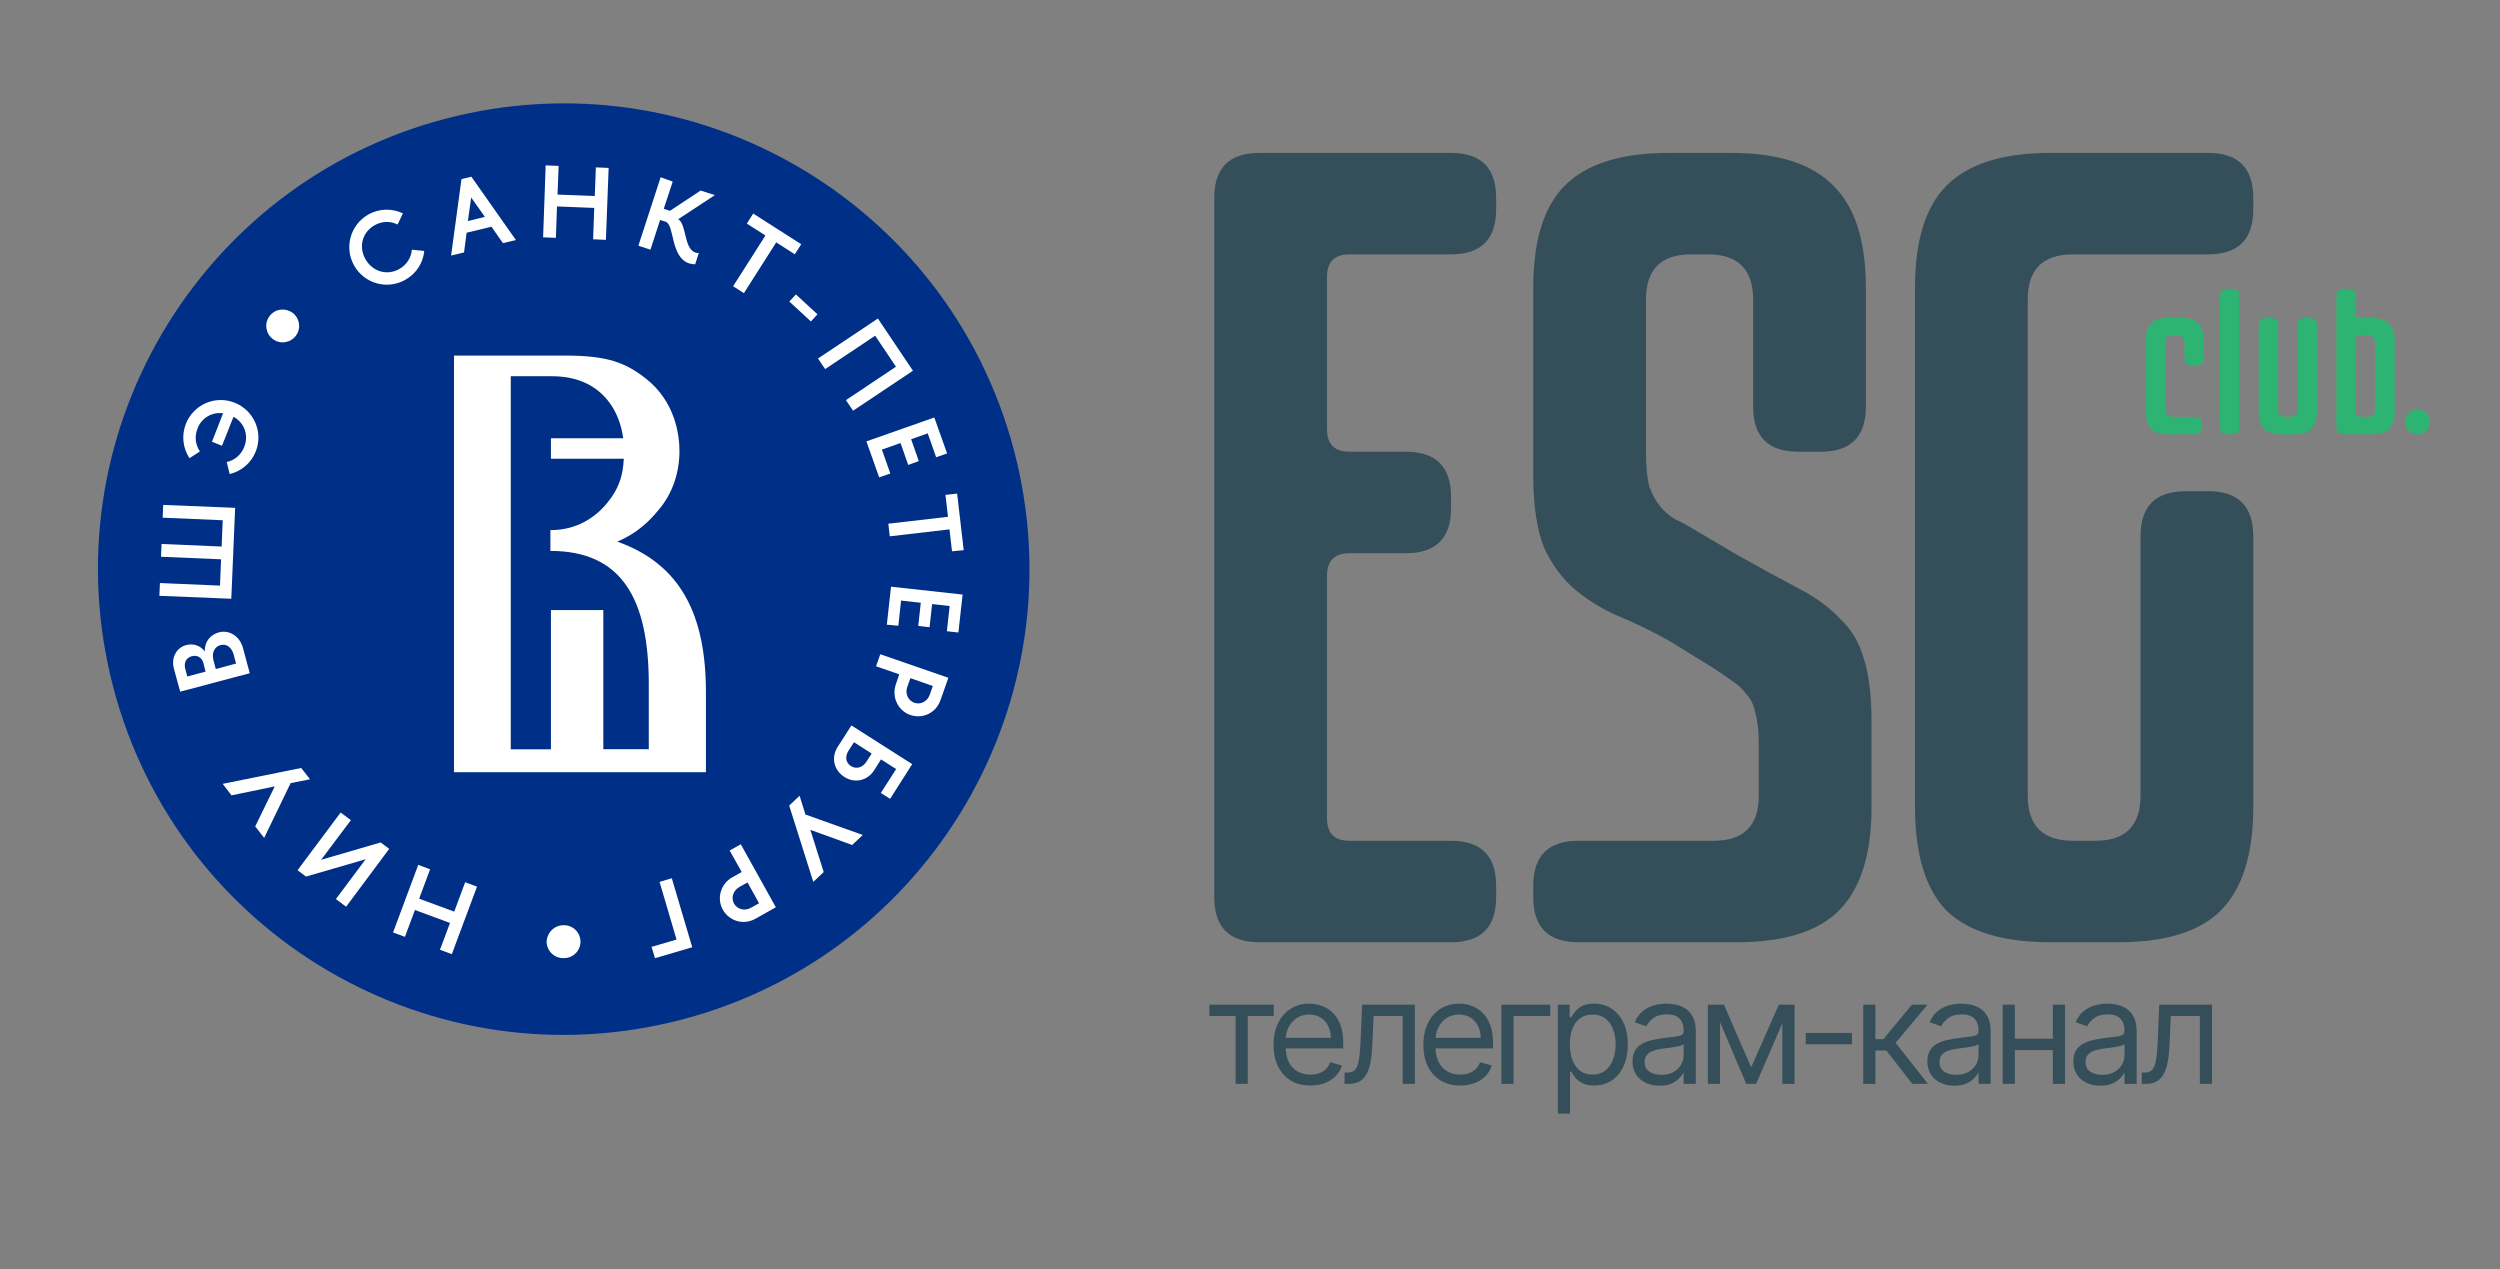 <?xml version="1.0" encoding="UTF-8"?> <svg xmlns="http://www.w3.org/2000/svg" width="459" height="233" viewBox="0 0 459 233" fill="none"><rect x="0" y="0" width="459" height="233" fill="#808080" stroke="none"/><path d="M123.145 187.702C169.1 176.851 197.557 130.801 186.706 84.846C175.854 38.891 129.804 10.434 83.849 21.285C37.894 32.136 9.437 78.187 20.288 124.141C31.14 170.096 77.19 198.553 123.145 187.702Z" fill="#002F87"></path><path d="M119.117 137.547H110.772V112.008H101.153V137.581H93.779V69.073H101.354C104.203 69.073 108.493 69.71 111.543 73.464C113.118 75.374 114.09 77.922 114.425 80.469H101.153V84.223H114.526C114.459 85.597 114.291 87.038 113.721 88.546C113.285 89.753 112.582 90.993 111.543 92.267C109.431 94.881 106.012 97.328 101.119 97.328H101.052V101.149C114.056 101.149 119.117 109.796 119.117 125.615V137.547ZM129.608 127.09C129.608 113.047 125.083 103.595 113.319 99.439C117.039 97.897 119.285 95.585 120.76 93.808C123.609 90.557 124.748 86.569 124.748 82.782C124.748 79.732 123.91 73.665 118.548 69.476C114.861 66.627 111.643 65.286 103.867 65.286H99.946C99.812 65.286 99.711 65.286 99.544 65.286H83.356V141.77H129.608V127.09Z" fill="white"></path><path d="M80.778 174.381L82.621 169.455L76.186 167.075L74.343 172.002L72.164 171.197L76.789 158.796L78.968 159.601L76.957 164.997L83.392 167.377L85.403 161.98L87.582 162.785L82.956 175.186L80.778 174.381Z" fill="white"></path><path d="M63.548 166.472L61.671 165.064L67.134 157.757L56.175 160.941L54.633 159.768L62.543 149.177L64.42 150.585L58.956 157.858L69.883 154.674L71.458 155.847L63.548 166.472Z" fill="white"></path><path d="M46.856 151.724L50.443 144.384L42.499 146.027L40.891 143.915L55.303 140.999L56.911 143.077L53.359 143.781L48.499 153.836L46.856 151.724Z" fill="white"></path><path d="M31.911 122.699C31.408 120.722 32.413 118.912 34.156 118.443C35.497 118.074 36.838 118.543 37.608 119.616C37.541 117.672 38.748 116.499 40.189 116.097C42.133 115.594 44.044 116.834 44.613 118.979L45.853 123.604L33.084 126.99L31.911 122.699ZM37.743 123.303L37.34 121.728C37.072 120.689 36.201 120.219 35.195 120.487C34.123 120.789 33.721 121.728 34.022 122.867L34.391 124.208L37.743 123.303ZM43.34 121.828L42.904 120.186C42.569 118.946 41.664 118.108 40.457 118.443C39.351 118.745 38.849 119.918 39.184 121.191L39.62 122.834L43.34 121.828Z" fill="white"></path><path d="M43.171 93.239L42.467 109.93L29.262 109.393L29.362 107.047L40.389 107.517L40.59 102.69L29.563 102.221L29.664 99.875L40.691 100.344L40.892 95.518L29.865 95.049L29.966 92.702L43.171 93.239Z" fill="white"></path><path d="M38.916 81.106L40.96 75.877C39.016 75.609 37.039 76.648 36.268 78.659C35.665 80.167 35.899 81.709 36.704 82.882L34.793 84.122C33.587 82.312 33.285 79.966 34.123 77.821C35.531 74.268 39.519 72.525 43.072 73.933C46.624 75.341 48.367 79.329 46.96 82.882C46.122 85.027 44.278 86.535 42.167 87.038L41.63 84.826C43.038 84.524 44.245 83.552 44.848 82.044C45.719 79.832 44.815 77.586 42.871 76.514L40.759 81.843L38.916 81.106Z" fill="white"></path><path d="M73 41.221C71.727 40.585 70.185 40.551 68.777 41.355C66.465 42.663 65.828 45.344 67.102 47.59C68.375 49.835 70.989 50.673 73.302 49.399C74.71 48.595 75.514 47.254 75.615 45.847L77.894 46.081C77.693 48.226 76.453 50.237 74.408 51.377C71.09 53.254 66.9 52.081 65.023 48.763C63.147 45.444 64.32 41.255 67.638 39.378C69.649 38.238 72.028 38.238 73.972 39.177L73 41.221Z" fill="white"></path><path d="M84.731 32.876L86.541 32.44L94.719 44.07L92.339 44.64L90.227 41.624L85.669 42.73L85.2 46.349L82.82 46.919L84.731 32.876ZM89.021 39.814L86.507 36.261L85.904 40.585L89.021 39.814Z" fill="white"></path><path d="M102.564 30.463L102.363 35.725L109.2 35.993L109.401 30.731L111.747 30.831L111.244 44.037L108.898 43.936L109.099 38.171L102.262 37.903L102.061 43.668L99.715 43.568L100.184 30.362L102.564 30.463Z" fill="white"></path><path d="M123.508 33.345L121.866 38.339L123.005 38.708L128.636 34.987L131.25 35.825L124.514 40.249C126.089 41.154 125.519 45.679 127.698 46.383C127.865 46.45 128.066 46.45 128.301 46.45L127.631 48.528C127.228 48.494 126.86 48.461 126.525 48.36C123.072 47.221 123.877 41.355 122.234 40.718L121.195 40.383L119.419 45.846L117.207 45.109L121.296 32.541L123.508 33.345Z" fill="white"></path><path d="M145.93 46.685L142.511 44.506L136.579 53.824L134.602 52.55L140.534 43.232L137.115 41.054L138.288 39.21L147.103 44.841L145.93 46.685Z" fill="white"></path><path d="M146.132 54.058L150.087 57.711L148.881 59.019L144.926 55.365L146.132 54.058Z" fill="white"></path><path d="M167.616 68.068L156.623 75.408L155.315 73.464L164.499 67.331L160.678 61.633L151.495 67.766L150.188 65.822L161.181 58.482L167.616 68.068Z" fill="white"></path><path d="M161.416 87.641L159.07 81.039L171.538 76.648L173.884 83.251L171.874 83.954L170.332 79.564L167.282 80.636L168.689 84.658L166.746 85.362L165.338 81.34L161.919 82.547L163.461 86.937L161.416 87.641Z" fill="white"></path><path d="M174.791 101.215L174.322 97.194L163.362 98.467L163.094 96.154L174.054 94.881L173.584 90.859L175.729 90.624L176.936 101.014L174.791 101.215Z" fill="white"></path><path d="M162.824 114.689L163.595 107.718L176.733 109.159L175.963 116.13L173.851 115.896L174.354 111.27L171.136 110.902L170.667 115.158L168.589 114.924L169.058 110.667L165.438 110.265L164.936 114.89L162.824 114.689Z" fill="white"></path><path d="M172.679 128.531C171.875 130.877 169.428 132.05 167.149 131.28C164.836 130.475 163.697 127.961 164.467 125.682L165.104 123.805L160.848 122.331L161.619 120.119L174.12 124.442L172.679 128.531ZM167.149 124.509L166.579 126.118C166.143 127.325 166.713 128.632 167.886 129.034C169.059 129.436 170.266 128.766 170.701 127.559L171.271 125.95L167.149 124.509Z" fill="white"></path><path d="M153.807 137.111L156.321 133.19L167.482 140.295L163.426 146.663L161.717 145.591L164.533 141.2L161.751 139.424L160.511 141.401C159.27 143.345 156.924 143.882 155.014 142.642C153.103 141.401 152.534 139.122 153.807 137.111ZM159.069 139.86L160.041 138.351L156.79 136.273L155.818 137.782C155.114 138.854 155.215 139.994 156.254 140.664C157.226 141.267 158.366 140.932 159.069 139.86Z" fill="white"></path><path d="M156.458 155.143L148.782 152.361L151.229 160.104L149.319 161.913L144.895 147.904L146.805 146.094L147.877 149.546L158.402 153.3L156.458 155.143Z" fill="white"></path><path d="M138.691 168.684C136.546 169.89 133.931 169.153 132.725 167.041C131.518 164.896 132.356 162.249 134.434 161.075L136.177 160.103L133.965 156.149L136.009 155.009L142.444 166.572L138.691 168.684ZM137.249 162.014L135.741 162.852C134.635 163.489 134.166 164.796 134.769 165.902C135.373 166.974 136.747 167.31 137.853 166.673L139.361 165.835L137.249 162.014Z" fill="white"></path><path d="M119.621 173.845L124.213 172.505L121.096 161.913L123.341 161.243L127.095 173.912L120.258 175.923L119.621 173.845Z" fill="white"></path><path d="M53.596 57.343C54.971 58.281 55.339 60.158 54.401 61.532C53.462 62.906 51.586 63.275 50.211 62.337C48.837 61.398 48.468 59.521 49.407 58.147C49.675 57.745 50.044 57.443 50.412 57.209C51.384 56.672 52.591 56.706 53.596 57.343Z" fill="white"></path><path d="M103.066 169.89C103.1 169.89 103.1 169.89 103.133 169.89C103.167 169.89 103.167 169.89 103.2 169.89C104.843 169.689 106.351 170.862 106.552 172.538C106.753 174.18 105.58 175.689 103.904 175.89C103.871 175.89 103.837 175.89 103.804 175.89C103.77 175.89 103.77 175.89 103.737 175.89C102.094 176.091 100.586 174.884 100.385 173.242C100.385 173.175 100.385 173.108 100.352 173.041C100.352 171.466 101.491 170.091 103.066 169.89Z" fill="white"></path><path d="M413.703 148.155C413.703 156.851 411.702 163.2 407.699 167.203C403.834 171.068 397.554 173 388.858 173H376.436C367.74 173 361.391 171.068 357.388 167.203C353.523 163.2 351.591 156.851 351.591 148.155V52.915C351.591 44.219 353.523 37.939 357.388 34.074C361.391 30.071 367.74 28.07 376.436 28.07L405.422 28.07C410.943 28.07 413.703 30.831 413.703 36.352V38.422C413.703 43.943 410.943 46.704 405.422 46.704H380.577C375.055 46.704 372.295 49.465 372.295 54.986V146.084C372.295 151.606 375.055 154.366 380.577 154.366H384.717C390.239 154.366 392.999 151.606 392.999 146.084V98.465C392.999 92.943 395.76 90.183 401.281 90.183H405.422C410.943 90.183 413.703 92.943 413.703 98.465V148.155Z" fill="#354F5A"></path><path d="M274.695 164.718C274.695 170.239 271.934 173 266.413 173H231.216C225.695 173 222.934 170.239 222.934 164.718L222.934 36.352C222.934 30.831 225.695 28.07 231.216 28.07L266.413 28.07C271.934 28.07 274.695 30.831 274.695 36.352V38.422C274.695 43.943 271.934 46.704 266.413 46.704H247.779C245.019 46.704 243.639 48.084 243.639 50.845V78.796C243.639 81.556 245.019 82.936 247.779 82.936L258.132 82.936C263.653 82.936 266.413 85.697 266.413 91.218V93.288C266.413 98.81 263.653 101.57 258.132 101.57L247.779 101.57C245.019 101.57 243.639 102.951 243.639 105.711L243.639 150.225C243.639 152.986 245.019 154.366 247.779 154.366H266.413C271.934 154.366 274.695 157.127 274.695 162.648V164.718Z" fill="#354F5A"></path><path d="M289.782 173C284.261 173 281.501 170.239 281.501 164.718V162.648C281.501 157.127 284.261 154.366 289.782 154.366H314.627C320.149 154.366 322.909 151.606 322.909 146.084V136.768C322.909 134.283 322.702 132.351 322.288 130.97C322.012 129.452 321.46 128.279 320.632 127.451C319.942 126.484 319.044 125.656 317.94 124.966C316.974 124.276 315.87 123.517 314.627 122.689L306.553 117.72C303.378 115.925 300.272 114.407 297.236 113.165C294.337 111.922 291.715 110.335 289.368 108.403C287.022 106.47 285.089 103.917 283.571 100.742C282.191 97.429 281.501 92.874 281.501 87.077V52.915C281.501 44.219 283.433 37.939 287.298 34.074C291.301 30.071 297.65 28.07 306.346 28.07H317.733C326.429 28.07 332.709 30.071 336.574 34.074C340.577 37.939 342.578 44.219 342.578 52.915V74.655C342.578 80.176 339.818 82.936 334.296 82.936H330.156C324.634 82.936 321.874 80.176 321.874 74.655V54.986C321.874 49.465 319.113 46.704 313.592 46.704H310.487C304.965 46.704 302.205 49.465 302.205 54.986V82.936C302.205 85.697 302.412 87.836 302.826 89.355C303.378 90.873 304.068 92.115 304.896 93.082C305.725 94.048 306.622 94.807 307.588 95.359C308.554 95.773 309.589 96.325 310.694 97.015L318.768 101.777C323.185 104.262 326.981 106.332 330.156 107.989C333.33 109.645 335.884 111.508 337.816 113.579C339.887 115.511 341.336 117.927 342.164 120.825C343.13 123.724 343.613 127.658 343.613 132.627V148.155C343.613 156.851 341.612 163.2 337.609 167.203C333.744 171.068 327.464 173 318.768 173H289.782Z" fill="#354F5A"></path><path d="M398.243 79.737C396.747 79.737 395.655 79.405 394.966 78.74C394.301 78.051 393.969 76.959 393.969 75.462V62.638C393.969 61.142 394.301 60.062 394.966 59.397C395.655 58.708 396.747 58.364 398.243 58.364H400.381C401.877 58.364 402.957 58.708 403.622 59.397C404.311 60.062 404.655 61.142 404.655 62.638V65.666C404.655 66.616 404.18 67.091 403.23 67.091H402.518C401.568 67.091 401.093 66.616 401.093 65.666V62.995C401.093 62.045 400.618 61.57 399.668 61.57H398.956C398.006 61.57 397.531 62.045 397.531 62.995V75.106C397.531 76.056 398.006 76.531 398.956 76.531H402.874C403.824 76.531 404.299 77.006 404.299 77.956V78.312C404.299 79.262 403.824 79.737 402.874 79.737H398.243ZM408.995 79.737C408.045 79.737 407.571 79.262 407.571 78.312V54.445C407.571 53.495 408.045 53.02 408.995 53.02H409.708C410.658 53.02 411.133 53.495 411.133 54.445V78.312C411.133 79.262 410.658 79.737 409.708 79.737H408.995ZM418.977 79.737C417.48 79.737 416.388 79.405 415.699 78.74C415.034 78.051 414.702 76.959 414.702 75.462V59.788C414.702 58.839 415.177 58.364 416.127 58.364H416.839C417.789 58.364 418.264 58.839 418.264 59.788V75.106C418.264 76.056 418.739 76.531 419.689 76.531H420.402C421.351 76.531 421.826 76.056 421.826 75.106V59.788C421.826 58.839 422.301 58.364 423.251 58.364H423.964C424.914 58.364 425.389 58.839 425.389 59.788V75.462C425.389 76.959 425.044 78.051 424.356 78.74C423.691 79.405 422.61 79.737 421.114 79.737H418.977ZM434.664 76.531C435.614 76.531 436.089 76.056 436.089 75.106V62.995C436.089 62.045 435.614 61.57 434.664 61.57H433.239C432.788 61.57 432.551 61.76 432.527 62.14V75.819C432.527 76.294 432.764 76.531 433.239 76.531H434.664ZM439.651 75.462C439.651 76.959 439.307 78.051 438.618 78.74C437.953 79.405 436.873 79.737 435.377 79.737H430.39C429.44 79.737 428.965 79.262 428.965 78.312V54.445C428.965 53.495 429.44 53.02 430.39 53.02H431.102C432.052 53.02 432.527 53.495 432.527 54.445V57.651C432.527 58.126 432.764 58.364 433.239 58.364H435.377C436.873 58.364 437.953 58.708 438.618 59.397C439.307 60.062 439.651 61.142 439.651 62.638V75.462Z" fill="#2EB472"></path><circle cx="443.841" cy="77.472" r="2.29" fill="#2EB472"></circle><path d="M222.044 186.541V184.458H233.859V186.541H229.088V199H226.853V186.541H222.044ZM240.594 199.303C239.193 199.303 237.984 198.994 236.968 198.375C235.958 197.75 235.179 196.879 234.629 195.762C234.087 194.639 233.815 193.332 233.815 191.843C233.815 190.353 234.087 189.04 234.629 187.904C235.179 186.762 235.942 185.872 236.921 185.235C237.905 184.591 239.054 184.269 240.367 184.269C241.124 184.269 241.872 184.395 242.61 184.648C243.349 184.9 244.021 185.31 244.627 185.878C245.233 186.44 245.716 187.185 246.075 188.113C246.435 189.04 246.615 190.183 246.615 191.54V192.486H235.406V190.555H244.343C244.343 189.735 244.179 189.003 243.851 188.359C243.529 187.715 243.068 187.207 242.468 186.835C241.875 186.462 241.175 186.276 240.367 186.276C239.477 186.276 238.707 186.497 238.057 186.939C237.413 187.374 236.917 187.942 236.57 188.643C236.223 189.343 236.05 190.094 236.05 190.896V192.184C236.05 193.282 236.239 194.213 236.618 194.976C237.003 195.734 237.536 196.311 238.218 196.709C238.899 197.1 239.691 197.296 240.594 197.296C241.181 197.296 241.711 197.214 242.184 197.05C242.664 196.879 243.077 196.627 243.425 196.292C243.772 195.952 244.04 195.529 244.229 195.024L246.388 195.63C246.161 196.362 245.779 197.006 245.242 197.561C244.706 198.11 244.043 198.539 243.254 198.849C242.465 199.151 241.578 199.303 240.594 199.303ZM246.86 199V196.917H247.39C247.826 196.917 248.189 196.832 248.479 196.662C248.769 196.485 249.003 196.179 249.18 195.743C249.363 195.301 249.501 194.689 249.596 193.907C249.697 193.118 249.77 192.114 249.814 190.896L250.079 184.458H259.774V199H257.539V186.541H252.2L251.972 191.729C251.922 192.922 251.815 193.973 251.651 194.882C251.493 195.784 251.25 196.542 250.922 197.154C250.6 197.766 250.171 198.227 249.634 198.536C249.098 198.845 248.425 199 247.617 199H246.86ZM268.104 199.303C266.702 199.303 265.494 198.994 264.478 198.375C263.468 197.75 262.688 196.879 262.139 195.762C261.596 194.639 261.325 193.332 261.325 191.843C261.325 190.353 261.596 189.04 262.139 187.904C262.688 186.762 263.452 185.872 264.43 185.235C265.415 184.591 266.564 184.269 267.876 184.269C268.634 184.269 269.382 184.395 270.12 184.648C270.859 184.9 271.531 185.31 272.137 185.878C272.743 186.44 273.225 187.185 273.585 188.113C273.945 189.04 274.125 190.183 274.125 191.54V192.486H262.916V190.555H271.853C271.853 189.735 271.689 189.003 271.36 188.359C271.038 187.715 270.578 187.207 269.978 186.835C269.385 186.462 268.684 186.276 267.876 186.276C266.986 186.276 266.216 186.497 265.566 186.939C264.923 187.374 264.427 187.942 264.08 188.643C263.733 189.343 263.559 190.094 263.559 190.896V192.184C263.559 193.282 263.749 194.213 264.127 194.976C264.512 195.734 265.046 196.311 265.727 196.709C266.409 197.1 267.201 197.296 268.104 197.296C268.691 197.296 269.221 197.214 269.694 197.05C270.174 196.879 270.587 196.627 270.934 196.292C271.281 195.952 271.55 195.529 271.739 195.024L273.898 195.63C273.67 196.362 273.289 197.006 272.752 197.561C272.216 198.11 271.553 198.539 270.764 198.849C269.975 199.151 269.088 199.303 268.104 199.303ZM284.632 184.458V186.541H277.892V199H275.657V184.458H284.632ZM286.028 204.453V184.458H288.186V186.768H288.451C288.615 186.516 288.843 186.194 289.133 185.803C289.43 185.405 289.852 185.052 290.402 184.742C290.957 184.427 291.708 184.269 292.655 184.269C293.879 184.269 294.958 184.575 295.893 185.187C296.827 185.799 297.556 186.667 298.08 187.791C298.603 188.914 298.865 190.24 298.865 191.767C298.865 193.307 298.603 194.642 298.08 195.772C297.556 196.895 296.83 197.766 295.902 198.385C294.974 198.997 293.904 199.303 292.693 199.303C291.759 199.303 291.011 199.148 290.449 198.839C289.887 198.523 289.455 198.167 289.152 197.769C288.849 197.365 288.615 197.031 288.451 196.766H288.262V204.453H286.028ZM288.224 191.729C288.224 192.827 288.385 193.796 288.707 194.636C289.029 195.469 289.499 196.122 290.118 196.595C290.736 197.062 291.493 197.296 292.39 197.296C293.324 197.296 294.103 197.05 294.728 196.557C295.359 196.059 295.833 195.39 296.148 194.55C296.47 193.705 296.631 192.764 296.631 191.729C296.631 190.707 296.473 189.785 296.158 188.965C295.848 188.138 295.378 187.485 294.747 187.005C294.122 186.519 293.336 186.276 292.39 186.276C291.481 186.276 290.717 186.506 290.099 186.967C289.48 187.421 289.013 188.059 288.697 188.879C288.382 189.694 288.224 190.644 288.224 191.729ZM304.687 199.341C303.765 199.341 302.929 199.167 302.178 198.82C301.427 198.467 300.83 197.959 300.388 197.296C299.947 196.627 299.726 195.819 299.726 194.872C299.726 194.039 299.89 193.364 300.218 192.846C300.546 192.322 300.985 191.912 301.534 191.616C302.083 191.319 302.689 191.098 303.352 190.953C304.021 190.801 304.693 190.681 305.368 190.593C306.252 190.479 306.968 190.394 307.517 190.337C308.073 190.274 308.477 190.17 308.729 190.025C308.988 189.88 309.117 189.627 309.117 189.268V189.192C309.117 188.258 308.862 187.532 308.35 187.014C307.846 186.497 307.079 186.238 306.05 186.238C304.983 186.238 304.147 186.472 303.541 186.939C302.935 187.406 302.509 187.904 302.263 188.434L300.142 187.677C300.521 186.793 301.026 186.106 301.657 185.613C302.295 185.115 302.989 184.767 303.74 184.572C304.497 184.37 305.242 184.269 305.974 184.269C306.441 184.269 306.978 184.326 307.584 184.439C308.196 184.547 308.786 184.771 309.354 185.111C309.928 185.452 310.405 185.967 310.784 186.655C311.162 187.343 311.352 188.264 311.352 189.419V199H309.117V197.031H309.004C308.852 197.346 308.6 197.684 308.246 198.044C307.893 198.404 307.423 198.71 306.836 198.962C306.249 199.215 305.532 199.341 304.687 199.341ZM305.027 197.334C305.911 197.334 306.656 197.16 307.262 196.813C307.874 196.466 308.335 196.018 308.644 195.469C308.96 194.92 309.117 194.342 309.117 193.736V191.691C309.023 191.805 308.814 191.909 308.492 192.004C308.177 192.092 307.811 192.171 307.394 192.24C306.984 192.303 306.583 192.36 306.192 192.411C305.807 192.455 305.494 192.493 305.255 192.524C304.674 192.6 304.131 192.723 303.626 192.894C303.128 193.058 302.724 193.307 302.414 193.642C302.111 193.97 301.96 194.418 301.96 194.986C301.96 195.762 302.247 196.349 302.822 196.747C303.402 197.138 304.137 197.334 305.027 197.334ZM321.516 195.97L326.59 184.458H328.711L322.425 199H320.607L314.434 184.458H316.517L321.516 195.97ZM315.798 184.458V199H313.563V184.458H315.798ZM327.234 199V184.458H329.468V199H327.234ZM340.023 189.646V191.729H331.541V189.646H340.023ZM342.089 199V184.458H344.323V190.782H345.8L351.026 184.458H353.904L348.034 191.464L353.979 199H351.101L346.33 192.865H344.323V199H342.089ZM358.821 199.341C357.899 199.341 357.063 199.167 356.312 198.82C355.561 198.467 354.964 197.959 354.523 197.296C354.081 196.627 353.86 195.819 353.86 194.872C353.86 194.039 354.024 193.364 354.352 192.846C354.68 192.322 355.119 191.912 355.668 191.616C356.217 191.319 356.823 191.098 357.486 190.953C358.155 190.801 358.827 190.681 359.502 190.593C360.386 190.479 361.102 190.394 361.652 190.337C362.207 190.274 362.611 190.17 362.863 190.025C363.122 189.88 363.252 189.627 363.252 189.268V189.192C363.252 188.258 362.996 187.532 362.485 187.014C361.98 186.497 361.213 186.238 360.184 186.238C359.117 186.238 358.281 186.472 357.675 186.939C357.069 187.406 356.643 187.904 356.397 188.434L354.277 187.677C354.655 186.793 355.16 186.106 355.791 185.613C356.429 185.115 357.123 184.767 357.874 184.572C358.631 184.37 359.376 184.269 360.108 184.269C360.575 184.269 361.112 184.326 361.718 184.439C362.33 184.547 362.92 184.771 363.488 185.111C364.063 185.452 364.539 185.967 364.918 186.655C365.296 187.343 365.486 188.264 365.486 189.419V199H363.252V197.031H363.138C362.986 197.346 362.734 197.684 362.381 198.044C362.027 198.404 361.557 198.71 360.97 198.962C360.383 199.215 359.667 199.341 358.821 199.341ZM359.162 197.334C360.045 197.334 360.79 197.16 361.396 196.813C362.008 196.466 362.469 196.018 362.778 195.469C363.094 194.92 363.252 194.342 363.252 193.736V191.691C363.157 191.805 362.949 191.909 362.627 192.004C362.311 192.092 361.945 192.171 361.528 192.24C361.118 192.303 360.717 192.36 360.326 192.411C359.941 192.455 359.629 192.493 359.389 192.524C358.808 192.6 358.265 192.723 357.76 192.894C357.262 193.058 356.858 193.307 356.549 193.642C356.246 193.97 356.094 194.418 356.094 194.986C356.094 195.762 356.381 196.349 356.956 196.747C357.536 197.138 358.272 197.334 359.162 197.334ZM377.43 190.707V192.789H369.402V190.707H377.43ZM369.932 184.458V199H367.698V184.458H369.932ZM379.134 184.458V199H376.9V184.458H379.134ZM385.628 199.341C384.706 199.341 383.87 199.167 383.119 198.82C382.368 198.467 381.771 197.959 381.329 197.296C380.888 196.627 380.667 195.819 380.667 194.872C380.667 194.039 380.831 193.364 381.159 192.846C381.487 192.322 381.926 191.912 382.475 191.616C383.024 191.319 383.63 191.098 384.293 190.953C384.962 190.801 385.634 190.681 386.309 190.593C387.193 190.479 387.909 190.394 388.458 190.337C389.014 190.274 389.418 190.17 389.67 190.025C389.929 189.88 390.058 189.627 390.058 189.268V189.192C390.058 188.258 389.803 187.532 389.291 187.014C388.787 186.497 388.02 186.238 386.991 186.238C385.924 186.238 385.088 186.472 384.482 186.939C383.876 187.406 383.45 187.904 383.204 188.434L381.083 187.677C381.462 186.793 381.967 186.106 382.598 185.613C383.236 185.115 383.93 184.767 384.681 184.572C385.438 184.37 386.183 184.269 386.915 184.269C387.382 184.269 387.919 184.326 388.525 184.439C389.137 184.547 389.727 184.771 390.295 185.111C390.869 185.452 391.346 185.967 391.725 186.655C392.103 187.343 392.293 188.264 392.293 189.419V199H390.058V197.031H389.945C389.793 197.346 389.541 197.684 389.187 198.044C388.834 198.404 388.364 198.71 387.777 198.962C387.19 199.215 386.473 199.341 385.628 199.341ZM385.968 197.334C386.852 197.334 387.597 197.16 388.203 196.813C388.815 196.466 389.276 196.018 389.585 195.469C389.901 194.92 390.058 194.342 390.058 193.736V191.691C389.964 191.805 389.755 191.909 389.433 192.004C389.118 192.092 388.752 192.171 388.335 192.24C387.925 192.303 387.524 192.36 387.133 192.411C386.748 192.455 386.435 192.493 386.196 192.524C385.615 192.6 385.072 192.723 384.567 192.894C384.069 193.058 383.665 193.307 383.355 193.642C383.052 193.97 382.901 194.418 382.901 194.986C382.901 195.762 383.188 196.349 383.763 196.747C384.343 197.138 385.078 197.334 385.968 197.334ZM393.217 199V196.917H393.747C394.183 196.917 394.545 196.832 394.836 196.662C395.126 196.485 395.36 196.179 395.536 195.743C395.719 195.301 395.858 194.689 395.953 193.907C396.054 193.118 396.126 192.114 396.171 190.896L396.436 184.458H406.13V199H403.896V186.541H398.556L398.329 191.729C398.279 192.922 398.171 193.973 398.007 194.882C397.85 195.784 397.607 196.542 397.278 197.154C396.956 197.766 396.527 198.227 395.991 198.536C395.454 198.845 394.782 199 393.974 199H393.217Z" fill="#354F5A"></path></svg> 